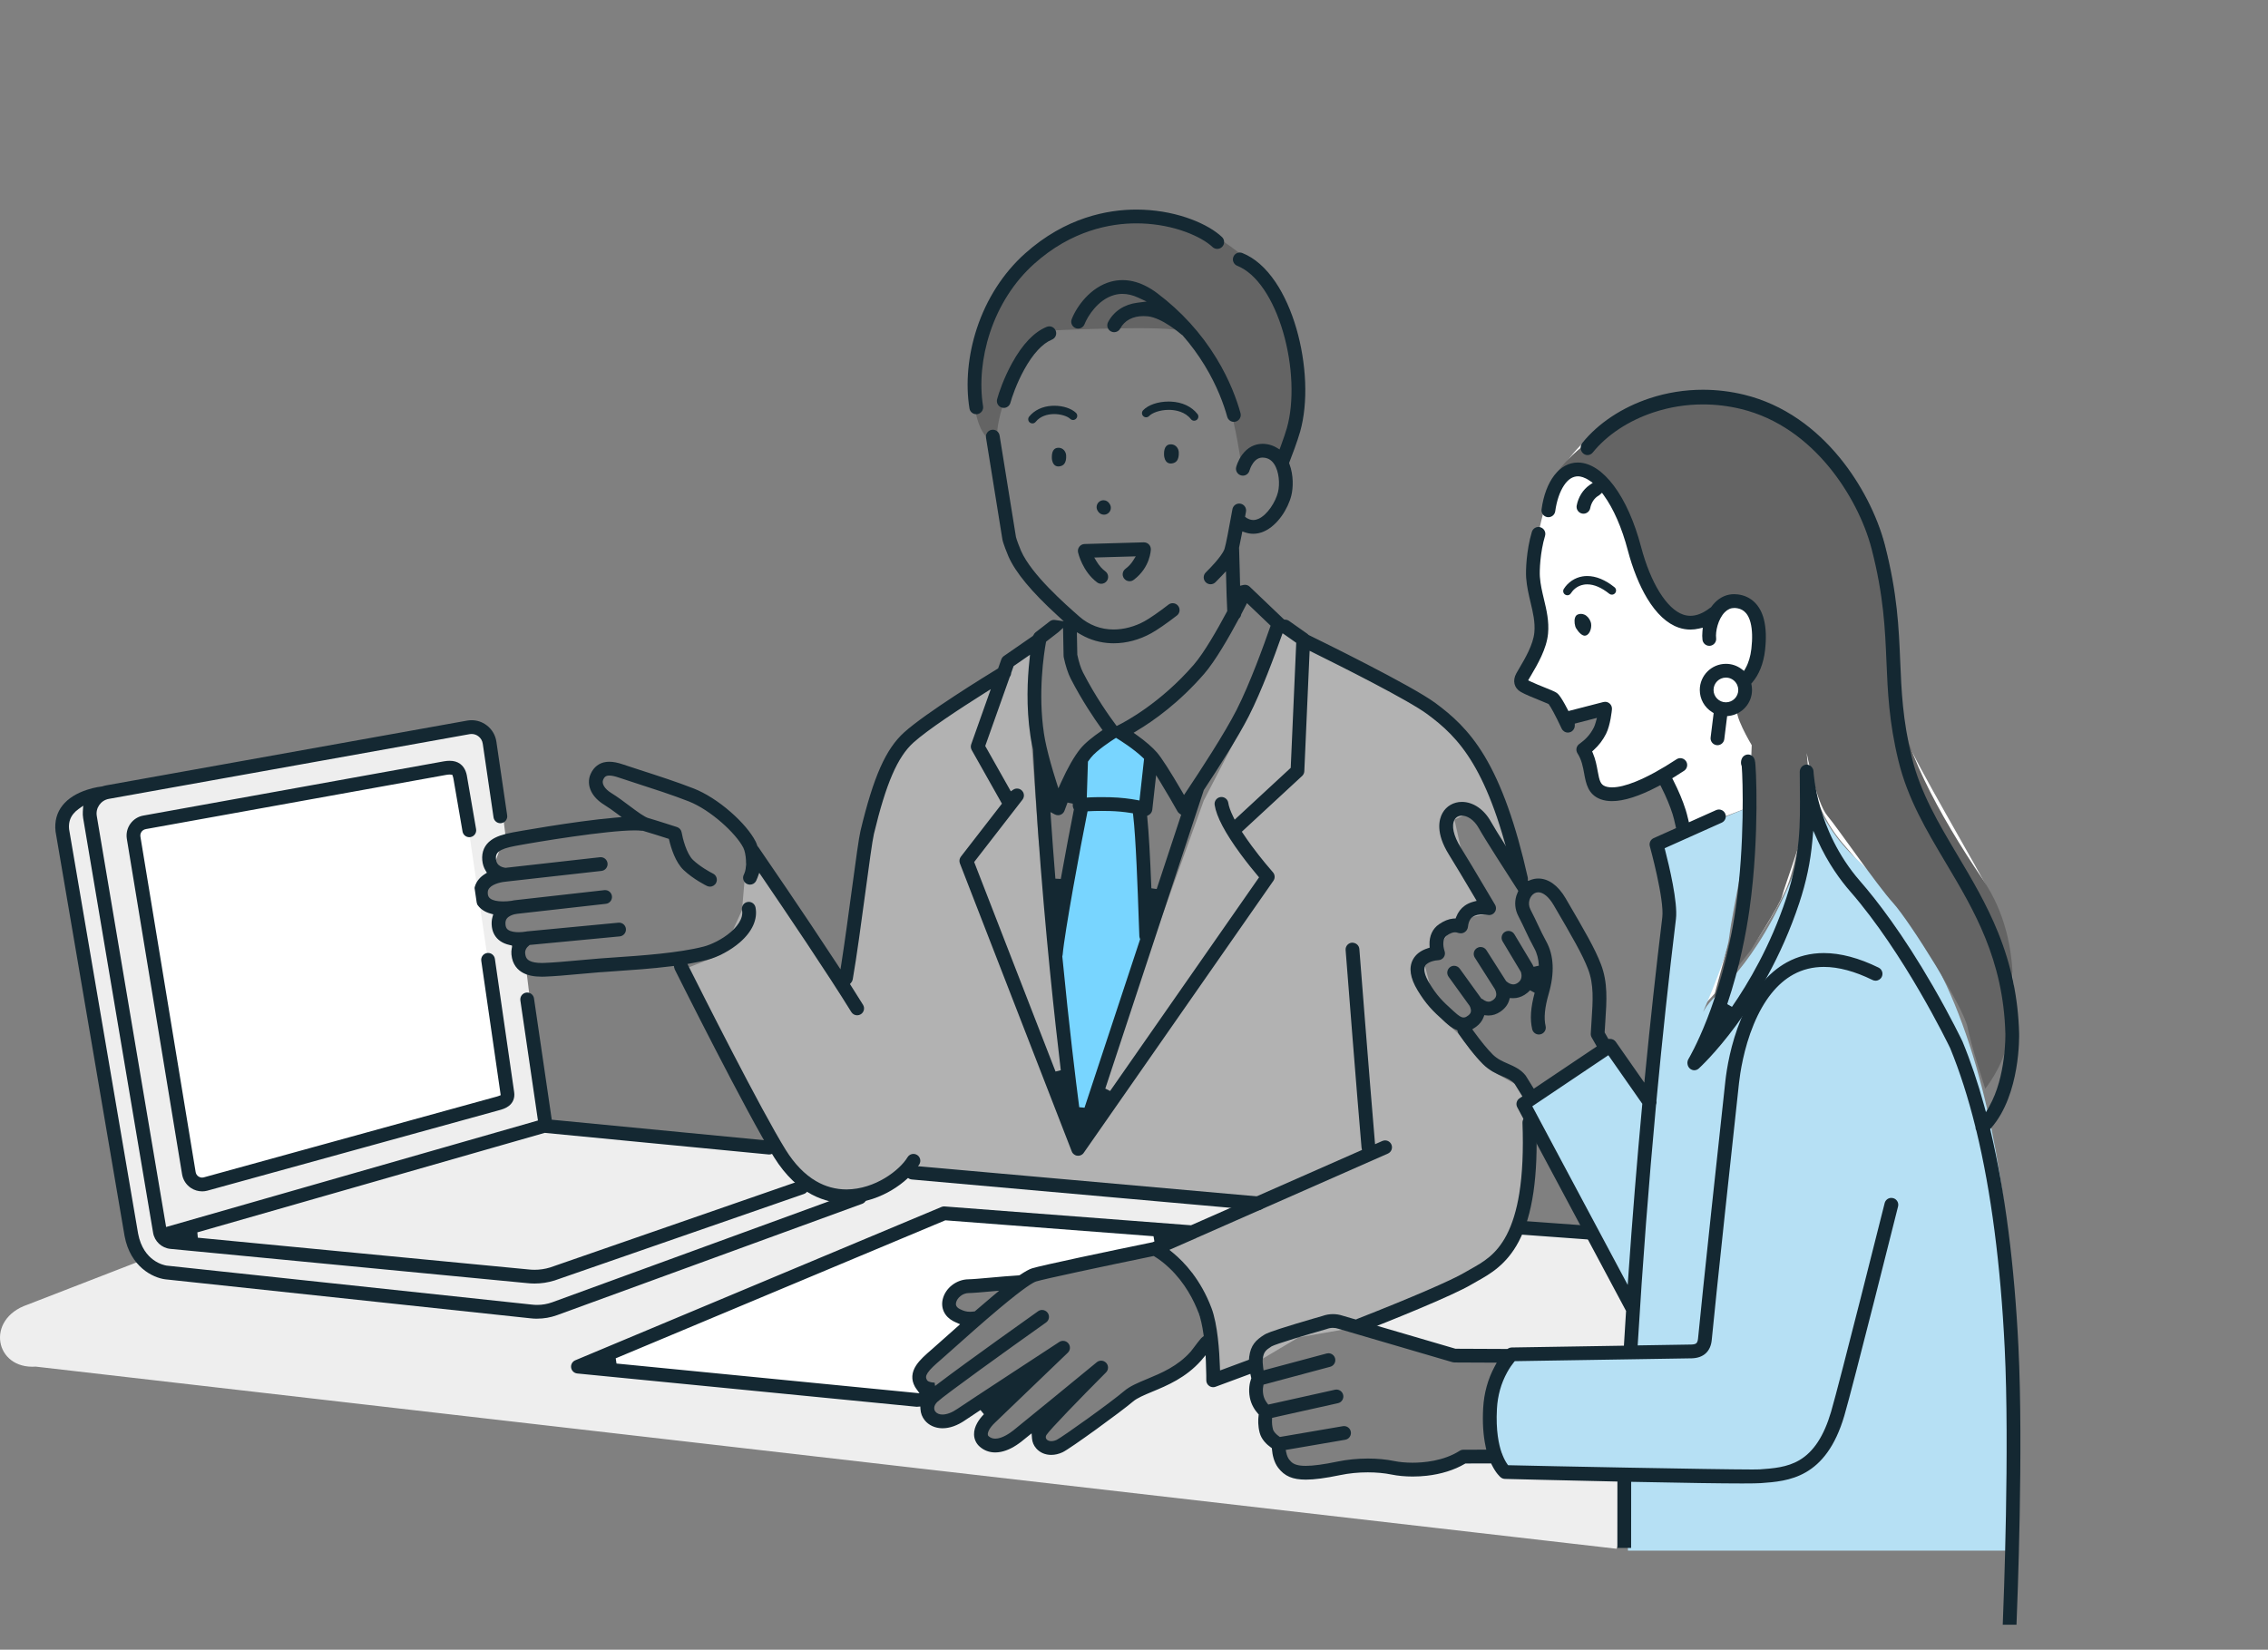 <?xml version="1.0" encoding="UTF-8"?>
<svg id="_レイヤー_1" data-name="レイヤー 1" xmlns="http://www.w3.org/2000/svg" viewBox="0 0 167.708 122">
  <rect x="0" y="0" width="167.708" height="122" fill="#808080" stroke="none"/>
  <defs>
    <style>
      .cls-1 {
        fill: #78d5ff;
      }

      .cls-1, .cls-2, .cls-3, .cls-4, .cls-5, .cls-6, .cls-7 {
        stroke-width: 0px;
      }

      .cls-2 {
        fill: #646464;
      }

      .cls-3 {
        fill: #142832;
      }

      .cls-4 {
        fill: #b2b2b2;
      }

      .cls-5 {
        fill: #b6e0f4;
      }

      .cls-6 {
        fill: #fff;
      }

      .cls-7 {
        fill: #eee;
      }
    </style>
  </defs>
  <path class="cls-7" d="m111.292,108.862l8.643.204-.046,3.926c-.106,1.03-.354,1.545-.354,1.545L2.643,101.067c-3.026.212-3.743-3.511-.619-4.578l8.095-3.138s.622.452,1.614.679c3.161.723,28.596,2.84,28.596,2.84l27.239-10.181,24.77,2.309-5.25,2.443-16.998-1.767-26.638,11.467,24.852,2.243s-.453,1.162.68,1.701c1.333.633,6.15-2.636,6.15-2.636l-2.693,3.656s.003.974.973.983c1.362.012,3.109-1.663,3.109-1.663,0,0-.368,2.494,2.823.874,2.157-1.095,4.589-3.358,6.179-4.062,1.59-.703,3.993-3.474,3.993-3.474l.191,3.319,3.027-.937.453,2.551.425,1.672s-.292.816.482,1.219c.454.237.814.986,1.034,1.565.161.423.589.682,1.038.624,1.512-.193,4.752-.561,5.947-.334,2.921.554,4.874-.145,4.874-.145l1.623-.614,1.994.033.684,1.147Zm9.266-8.843l-.081-3.868-2.793-4.979-5.108-.629s-1.049,1.956-2.415,3.03c-1.211.952-9.079,4.552-9.079,4.552l7.199,2.129,12.276-.236Z"/>
  <path class="cls-4" d="m111.992,80.146l-1.67-.934-1.336-1.256-1.123-1.493-.994-.869-2.04-2.354.869-.527-.322-1.268,1.61-2.254,1.916-1.384,1.622-.338-1.654-2.467-.865-2.346-.451-2.032,1.316-.656,1.123,1.57,1.952,2.294.27,1.968.531-.358c-.141-.531-.439-1.401-1.018-2.33-.439-2.479-1.195-4.342-1.618-5.465-1.485-3.956-6.54-6.991-9.631-8.254-.704-.29-1.397-.62-2.065-.97h-.004l-3.57-1.594-3.711,8.282-2.113,4.089-9.043,25.052-3.167-22.074-.773-10.48.137-3.276-.217-.306c-1.433,1.324-3.043,2.704-3.892,3.063-1.964.825-5.228,3.735-6.604,5.908-1.372,2.173-2.801,16.231-2.801,16.231,0,0-2.99-5.55-6.443-9.82l-1.046.334-.298,3.477-1.485,3.26-2.431.966-1.131-.097.004.06c2.366,4.141,5.175,9.115,7.051,12.576.37.684,0,.797,0,.797l-6.033-.62,5.043,7.023,11.582-4.552,26.159,2.258-6.87,2.451-3.554-.358,1.392.922,3.582,2.173.451,2.926,1.586,4.258.149.475c.584-.233,1.521-.604,2.684-1.066l-.056.382.39-.672,2.656-1.574,4.049-.7.423-.036-.588-.161c4.471-1.819,8.991-3.711,10.238-4.423,2.68-1.533,3.151-12.206,3.151-12.581l-1.32-.849Z"/>
  <path class="cls-6" d="m147.213,66.175c-.8-1.723-5.784-10.042-6.338-11.729s-1.549-12.928-1.777-13.917-3.287-10.939-12.419-11.055c-9.132-.117-11.475,5.696-11.954,6.595-.479.9-1.128,4.043-1.295,5.046-.167,1.003.475,3.994.5,5.944.014,1.154-1.584,3.505-1.584,3.505l2.575,1.205s.317.592.697,1.3c.251.469,3.047-.21,3.047-.21,0,0-1.776,2.567-1.765,2.576,0,0,.765,1.785.896,2.371.24,1.079.903,1.293,2.241.933,1.338-.361,2.842-1.317,2.842-1.317l1.609,4.13,4.878-1.868s.094,3.808-.874,8.1c-.59,2.615-2.589,6.639-2.589,6.639,0,0,3.885-3.832,6.083-8.482,1.274-2.697,1.781-9.597,1.781-9.597,0,0-.03,3.2,2.697,6.255,1.588,1.779,4.919,6.305,6.589,8.36,1.67,2.055,4.318,8.47,4.318,8.47,0,0,1.13-2.612,1.428-4.563.452-2.959-.784-6.968-1.584-8.69Z"/>
  <polygon class="cls-1" points="85.004 55.902 82.302 54.114 79.766 55.735 79.849 59.31 78.02 68.622 79.974 84.252 84.921 68.747 84.214 60.142 84.63 59.601 85.004 55.902"/>
  <path class="cls-2" d="m89.244,17.117c-5.061-2.863-10.644-.596-13.593,2.453-2.687,2.777-3.66,7.813-3.658,9.145.003,2.786.938,3.577.938,3.577h.794s-.113-2.335,2.259-6.113c.761-1.212,1.912-1.746,1.912-1.746,0,0,8.854-.416,9.561.083.707.499,2.827,3.658,3.367,5.238.54,1.58.998,4.781.998,4.781,0,0,.927-1.429,1.829-1.33.74.081,1.437,1.116,1.437,1.116,0,0,.717-1.928.85-3.111.321-2.869-.195-5.253-.499-6.526-.34-1.424-.885-4.562-6.194-7.566Z"/>
  <path class="cls-5" d="m143.923,72.856c-2.09-4.522-5.243-8.058-6.6-9.294-3.132-2.851-3.542-6.14-3.542-6.14,0,0-.452,5.468-1.102,7.085-2.889,7.18-5.992,8.952-6.622,10.133-.63,1.181,1.584-3.363,1.82-5.409s1.517-7.206,1.35-9.489l-6.702,2.719s1.181,3.621,1.023,5.038c-.157,1.417-1.732,13.303-1.732,13.303l-2.598-3.149-6.219,4.093,7.478,14.405-.157,3.464-8.423.551s-1.461,1.864-1.551,3.444c-.196,3.457.836,5.627.836,5.627l8.981-.018.218,5.456h28.123c.571-3.044,2.21-27.127-4.581-41.818Z"/>
  <path class="cls-6" d="m68.411,103.589l-25.25-2.651,26.929-11.265,18.089,1.46s-11.196,3.377-12.857,3.696c-1.661.319-3.415-.345-4.585.595-1.812,1.456,1.539,2.047,1.539,2.047,0,0-3.2,2.326-3.865,3.782-.665,1.457,0,2.335,0,2.335Z"/>
  <path class="cls-7" d="m9.859,92.038s-.074,1.376,1.653,1.933c.237.076,26.352,3.231,28.816,2.899,2.464-.332,21.161-7.811,21.161-7.811l-4.237-3.946-16.924-1.877-1.383-11.292-3.199-5.829,1.623-4.413-.89-6.944s-.176-1.401-2.912-.99c-2.339.351-24.842,4.263-26.937,5.112s-1.792,2.202-1.792,2.202l5.02,30.955Z"/>
  <path class="cls-6" d="m14.043,86.61l-3.953-24.399c-.098-.603.303-1.174.903-1.287l21.54-4.057c.779-.147,1.523.384,1.638,1.168l3.189,21.7c.325,1.546-.423,1.752-1.296,1.996l-20.619,5.775c-.641.179-1.295-.239-1.402-.895Z"/>
  <path class="cls-3" d="m86.575,34.278c-.118,0-.217-.036-.296-.107-.092-.083-.202-.253-.205-.595-.002-.281.059-.483.181-.599.084-.08.188-.117.328-.117l.047.002c.29.018.52.27.535.586.013.271-.032.48-.134.62-.087.12-.223.19-.402.207-.016.002-.036.003-.055.003Z"/>
  <path class="cls-3" d="m83.222,42.067c-.225.167-.272.487-.105.712.097.13.246.206.409.206.11,0,.215-.035.303-.101,1.234-.917,1.269-2.206,1.27-2.26.002-.138-.053-.273-.152-.37-.094-.093-.224-.146-.371-.146,0,0-4.375.124-4.375.124-.152.004-.294.076-.388.197-.094.12-.128.275-.095.424.013.057.329,1.413,1.411,2.219.088.066.193.101.303.101.163,0,.312-.075.409-.205.168-.225.121-.545-.104-.712-.244-.182-.461-.427-.643-.728l-.179-.296,3.069-.087-.2.319c-.144.23-.334.434-.564.604Z"/>
  <path class="cls-3" d="m76.339,31.313c-.071,0-.138-.024-.193-.068-.132-.107-.152-.301-.046-.433.382-.473.975-.757,1.668-.8.064-.004.128-.006.192-.006.651,0,1.264.201,1.601.524.059.057.093.133.095.216.002.082-.029.16-.086.219-.059.061-.138.095-.222.095-.08,0-.155-.03-.213-.086-.213-.204-.708-.352-1.178-.352-.049,0-.099.002-.149.005-.367.023-.879.141-1.228.573-.059.073-.146.114-.24.114Z"/>
  <path class="cls-3" d="m76.339,31.112c-.026,0-.047-.007-.067-.024-.046-.037-.053-.105-.016-.15.346-.428.888-.686,1.524-.726.06-.004.119-.006.179-.006.592,0,1.165.184,1.462.468.021.02.032.045.033.075s-.009.055-.029.076c-.021.022-.047.033-.077.033-.028,0-.053-.01-.074-.03-.25-.24-.792-.408-1.317-.408-.053,0-.107.002-.162.005-.408.026-.976.159-1.372.647-.021.026-.05.04-.083.04Z"/>
  <path class="cls-3" d="m78.263,34.495c-.114,0-.21-.035-.286-.104-.09-.081-.197-.246-.199-.579-.002-.275.057-.471.175-.583.081-.077.182-.113.319-.113h.045c.282.019.505.264.52.571.013.264-.031.468-.13.604-.085.116-.216.184-.391.201-.018.002-.035.003-.053.003Z"/>
  <path class="cls-3" d="m88.306,31.115c-.096,0-.184-.043-.243-.118-.433-.553-1.127-.665-1.503-.683-.047-.002-.094-.003-.139-.003-.668,0-1.233.227-1.446.452-.059.062-.138.097-.224.097-.079,0-.154-.03-.211-.084-.06-.056-.094-.133-.096-.215-.002-.082.028-.16.084-.22.376-.398,1.101-.645,1.892-.645.056,0,.112.001.168.004.83.039,1.525.365,1.959.918.051.065.073.145.063.227-.01.082-.051.155-.116.205-.055.043-.12.065-.189.065Z"/>
  <path class="cls-3" d="m88.306,30.914c-.034,0-.063-.014-.084-.041-.482-.616-1.242-.74-1.652-.76-.051-.002-.1-.003-.148-.003-.65,0-1.305.212-1.592.515-.022.023-.047.034-.078.034-.028,0-.053-.01-.073-.029-.022-.02-.033-.045-.034-.075,0-.029.009-.055.029-.076.334-.353,1.019-.581,1.746-.581.053,0,.106.001.159.004.771.036,1.413.334,1.81.841.022.028.024.059.022.079-.002.02-.011.049-.04.071-.019.015-.041.023-.065.023Z"/>
  <path class="cls-3" d="m72.189,30.634c.027,0,.054-.002.082-.007.134-.022.252-.094.332-.205.08-.11.111-.245.09-.379-.272-1.679-.092-3.606.505-5.425.664-2.019,1.799-3.788,3.283-5.116,2.758-2.467,5.627-2.984,7.549-2.984.151,0,.298.003.439.009,1.119.045,2.235.263,3.228.631.827.306,1.543.711,1.962,1.109.095.09.219.14.35.14.141,0,.272-.056.369-.158.193-.204.185-.526-.018-.72-.975-.927-3.163-1.912-5.851-2.02-.156-.006-.317-.01-.482-.01-2.098,0-5.228.563-8.225,3.243-1.617,1.446-2.852,3.368-3.572,5.557-.648,1.971-.84,4.068-.543,5.905.04.248.251.428.501.428Z"/>
  <path class="cls-3" d="m44.447,71.898c.298-.024.658-.048,1.075-.077,1.127-.076,2.669-.181,4.124-.362l.175-.022.044.171c.009.035.022.069.038.101.216.433,5.313,10.631,7.333,13.87,1.754,2.813,3.883,3.404,5.361,3.404h.047c1.391-.012,2.549-.526,3.275-.955.895-.528,1.646-1.229,2.062-1.922.144-.241.066-.554-.174-.698-.079-.048-.17-.073-.261-.073-.181,0-.344.092-.437.247-.571.95-2.387,2.365-4.506,2.382-.804,0-1.567-.208-2.267-.618-.833-.488-1.585-1.264-2.235-2.306-1.804-2.893-6.27-11.761-7.147-13.51l-.121-.241.266-.047c.443-.079.845-.164,1.194-.255.813-.211,1.739-.707,2.418-1.296.917-.795,1.328-1.712,1.157-2.583-.047-.238-.256-.411-.499-.411-.033,0-.066.003-.099.01-.133.026-.249.103-.324.216-.076.113-.103.248-.077.382.132.671-.46,1.301-.825,1.618-.636.551-1.466.939-2.007,1.079-1.852.481-4.697.674-6.583.802l-.064.004c-.393.027-.734.05-1.024.073-.601.048-1.141.097-1.664.145-.927.084-1.727.157-2.457.185-.063.002-.123.004-.18.004-.403,0-.71-.055-.91-.164-.142-.077-.29-.202-.321-.552-.018-.213.085-.419.29-.58l.047-.037,6.654-.632c.279-.027.485-.276.459-.555-.025-.263-.243-.461-.506-.461-.016,0-.032,0-.049.002l-6.781.645-.019.003-.016.008h-.028c-.157.03-.348.048-.53.048-.243,0-.576-.031-.781-.176-.075-.053-.164-.14-.191-.341-.038-.282.04-.42.103-.501.138-.176.389-.264.547-.305.083-.013.148-.026.207-.037l6.562-.739c.279-.031.48-.284.449-.563-.029-.258-.246-.452-.505-.452-.019,0-.038,0-.058.003l-6.592.742c-.038.004-.135.015-.282.049-.197.028-.415.043-.612.043-.433,0-.749-.069-.939-.205-.117-.084-.174-.187-.192-.344-.026-.233.049-.356.117-.438.288-.344.989-.461,1.239-.478.021,0,.043-.004.076-.009l6.974-.782c.279-.031.48-.284.449-.563-.029-.258-.246-.452-.505-.452-.019,0-.038.001-.058.003l-6.985.783-.026-.004c-.072-.01-.212-.039-.344-.11-.204-.111-.31-.281-.333-.535-.041-.447.174-.735,1.423-.969,1.634-.307,6.762-1.149,8.83-1.149.206,0,.38.009.516.026.02.003.041.004.067.004,0,0,.037,0,.037,0l.034.012c.038.014.076.026.115.036.28.076,1.251.386,1.656.516l.108.035.027.11c.137.571.457,1.616,1.06,2.188.722.686,1.686,1.161,1.727,1.18.07.034.145.052.223.052.196,0,.372-.109.458-.286.06-.122.068-.26.024-.389-.044-.129-.136-.232-.258-.292-.239-.117-.968-.524-1.473-1.004-.488-.463-.775-1.627-.844-2.036-.031-.188-.164-.342-.345-.4-.017-.005-1.679-.543-2.096-.656-.291-.079-.8-.449-1.434-.925-.433-.325-.88-.66-1.339-.943-.481-.297-.717-.691-.588-.982.076-.17.161-.252.292-.285.047-.012.102-.017.163-.017.176,0,.405.048.682.143.327.112.77.255,1.283.421,1.206.389,2.706.873,3.909,1.346,1.61.633,3.49,2.362,4.033,3.426.208.408.309,1.462.039,1.99-.128.25-.028.557.222.685.073.037.15.056.231.056.193,0,.367-.107.454-.278.038-.074.07-.151.098-.228l.134-.369.221.324c1.711,2.509,4.842,7.14,6.587,9.971.094.152.256.242.434.242.094,0,.186-.026.266-.076.239-.147.314-.462.166-.701-.266-.432-.565-.906-.886-1.408l-.08-.125.095-.113c.058-.069.096-.151.111-.24.287-1.638.631-4.188.934-6.438.266-1.971.517-3.832.629-4.302.898-3.742,1.746-5.702,2.925-6.766,1.047-.945,3.421-2.502,5.228-3.641l.491-.31-1.448,4.079c-.049.139-.036.292.036.42l2.237,3.969-3.037,3.921c-.109.141-.136.331-.072.496l8.28,21.322.018.038.023.037.026.035.044.048.011.007.024.024.035.025c.018.012.037.023.06.034l.032.017.083.026.12.009s.059-.007.073-.008l.045-.01.043-.014.036-.015.038-.019.036-.022.037-.027.023-.022.011-.009.041-.045,14.044-20.146c.135-.194.12-.453-.041-.634-.134-.152-.838-.958-1.574-1.958-.228-.31-.439-.611-.625-.893l-.094-.142,4.456-4.122c.099-.092.157-.216.163-.351l.392-8.906.277.137c2.068,1.022,7.028,3.512,8.427,4.55,2.318,1.718,4.554,3.951,6.432,12.292.052.23.26.397.496.397.038,0,.076-.004.113-.013.274-.062.446-.334.385-.608-.885-3.931-1.932-6.867-3.2-8.977-1.168-1.944-2.43-3.028-3.619-3.909-1.754-1.3-8.581-4.647-9.354-5.024l-.033-.016-.025-.027c-.024-.025-.05-.048-.077-.067l-1.342-.945c-.083-.059-.181-.091-.282-.093l-.091-.016-2.537-2.422c-.095-.091-.22-.141-.351-.141-.03,0-.06.003-.118.014l-.241.056-.029-1.169c-.017-.682-.031-1.272-.047-1.622v-.027s.005-.026.005-.026c.056-.249.12-.565.192-.945l.043-.227.219.074c.194.066.392.099.59.099.263,0,.529-.058.79-.173,1.009-.443,1.783-1.677,2.027-2.667.133-.542.176-1.474-.143-2.319l-.027-.073.028-.072c.167-.426.578-1.499.79-2.246.298-1.05.426-2.322.37-3.679-.054-1.311-.277-2.674-.644-3.94-.383-1.321-.918-2.511-1.548-3.443-.718-1.063-1.542-1.786-2.451-2.15-.061-.024-.124-.037-.189-.037-.209,0-.395.126-.473.32-.051.126-.049.264.005.389.054.125.152.221.279.272.716.287,1.384.884,1.986,1.775.571.845,1.06,1.937,1.414,3.157.71,2.445.814,5.149.273,7.058-.097.341-.251.8-.459,1.363l-.085.23-.209-.127c-.219-.134-.463-.222-.723-.264-.108-.017-.217-.026-.321-.026-.601,0-1.124.279-1.512.807-.317.431-.436.893-.441.912-.034.132-.014.269.056.386.07.117.18.199.312.233.041.01.084.016.126.016.233,0,.435-.158.494-.391.015-.05.096-.312.273-.553.194-.264.42-.392.691-.392.056,0,.111.006.163.014.288.046.514.197.691.464.377.568.429,1.492.286,2.074-.178.724-.782,1.686-1.447,1.978-.131.058-.255.086-.379.086-.146,0-.289-.039-.435-.119l-.038-.018-.138-.101.069-.376c.025-.134-.004-.269-.081-.381s-.193-.187-.327-.212c-.031-.006-.063-.009-.094-.009-.245,0-.455.175-.5.416l-.105.57c-.164.896-.368,2.011-.478,2.359-.051.164-.29.663-1.391,1.752-.199.197-.201.52-.004.72.096.097.225.151.362.151.135,0,.262-.052.358-.147.164-.162.311-.313.444-.455l.336-.358.012.491c.022.882.047,1.782.081,2.393l.003.056-.027.05c-.695,1.302-1.685,3.04-2.455,3.927-2.452,2.826-5.049,4.202-5.545,4.449l-.15.075-.101-.135c-.408-.545-1.457-2.01-2.398-3.842-.149-.29-.298-.748-.413-1.294l-.032-1.662.309.178c.679.391,1.426.605,2.221.635.065.002.13.004.195.004.942,0,1.903-.258,2.781-.746.448-.249,1.12-.713,1.89-1.306.108-.083.177-.203.194-.338.017-.135-.018-.268-.101-.376-.097-.126-.244-.199-.404-.199-.113,0-.22.037-.31.106-.721.555-1.364,1.001-1.764,1.223-.715.397-1.53.616-2.295.616-.943,0-1.817-.329-2.527-.952-1.058-.929-3.537-3.104-4.314-4.856-.094-.212-.338-.848-.379-1.033l-1.21-7.505c-.04-.248-.251-.428-.501-.428-.027,0-.054.002-.082.007-.277.045-.466.306-.422.583l1.21,7.509c.046.292.37,1.086.453,1.28.527,1.187,1.705,2.608,3.602,4.342l.484.443-.649-.095c-.025-.004-.05-.005-.075-.005-.114,0-.221.037-.31.106l-1.048.811c-.068.053-.122.123-.156.203l-.055.074-2.133,1.477c-.088.061-.154.147-.19.248l-.237.668-.061.037c-.871.531-5.294,3.255-6.884,4.69-1.363,1.23-2.269,3.272-3.232,7.284-.118.492-.324,1.994-.652,4.431-.238,1.76-.507,3.756-.747,5.296l-.081.517-.287-.438c-2.453-3.751-5.437-8.091-5.772-8.579-.016-.023-.033-.044-.051-.063l-.031-.033-.014-.043c-.038-.115-.08-.217-.124-.304-.331-.65-1.004-1.444-1.845-2.178-.891-.777-1.857-1.393-2.722-1.733-1.232-.484-2.749-.974-3.968-1.367-.509-.164-.948-.306-1.265-.415-.387-.133-.72-.198-1.017-.198-.141,0-.276.015-.399.045-.306.074-.724.284-.981.859-.183.409-.166.87.048,1.298.184.368.508.702.935.966.315.195.638.428.883.609l.429.316-.531.046c-3.022.262-7.484,1.077-7.527,1.086-.744.14-1.233.314-1.586.565-.491.35-.72.867-.663,1.496.026.281.106.535.24.755l.102.168-.166.106c-.168.107-.311.23-.426.366-.282.334-.404.752-.353,1.209.049.442.26.808.61,1.059.169.121.374.216.609.281l.195.054-.056.195c-.065.228-.08.477-.045.741.059.437.271.796.614,1.038.193.136.429.235.703.295l.194.042-.04.195c-.03.148-.039.303-.025.459.067.779.499,1.169.85,1.359.356.193.813.287,1.397.287.07,0,.142-.001.216-.004.753-.028,1.563-.102,2.512-.188.52-.047,1.058-.096,1.653-.144Zm34.933-12.102l.031.062-.014.068c-.199.986-.584,2.994-.957,5.074l-.399-.019c-.124-1.527-.238-3.062-.34-4.562l-.024-.362.32.171c.074.039.157.061.244.061.215-.002.407-.139.478-.346.01-.03.09-.254.221-.59l.389.08-.004.107c-.003.091.016.18.055.257Zm.424,22.085c-.252-1.944-.75-5.973-1.248-11.119l-.004-.038.01-.036c.009-.031.015-.064.018-.097.133-1.586,1.337-8.111,1.81-10.44l.031-.152.155-.008c.219-.012.505-.021.869-.021.185,0,.39.002.617.008.518.013,1.044.061,1.564.145l.149.024.018.15c.198,1.626.338,5.611.413,7.761.018.518.032.927.043,1.167.003.055.014.109.034.161l.026.067-4.114,12.467-.391-.037Zm15.035-35.054l1.011.712-.407,9.246-4.145,3.834-.119-.243c-.195-.4-.314-.737-.354-1.002-.037-.247-.253-.433-.503-.433-.025,0-.051.002-.077.006-.134.02-.253.092-.333.201-.081.109-.114.244-.094.378.129.857.772,2.077,1.912,3.626.491.667.963,1.245,1.273,1.613l.099.118-11.014,15.801-.356-.178,7.285-22.08.015-.022c1.072-1.621,2.516-3.881,3.312-5.442.948-1.862,1.914-4.484,2.406-5.882l.088-.251Zm-10.017,13.513l.118-.064c.014-.007.028-.015.042-.025.126-.084.207-.218.224-.368l.283-2.556.307.502c.474.774.982,1.654,1.272,2.172.037.066.09.124.152.168l.123.086-1.812,5.492-.392-.055c-.098-2.474-.197-4.181-.302-5.218l-.014-.134Zm-.737-6.308c1.244-.743,3.114-2.075,4.956-4.197.824-.949,1.845-2.732,2.556-4.06l.015-.027.022-.021c.075-.074.124-.167.143-.269l.006-.03.014-.027c.106-.201.412-.796.412-.796l1.746,1.667-.042.122c-.409,1.179-1.469,4.133-2.473,6.105-.897,1.762-2.709,4.531-3.708,6.025l-.179.267-.162-.278c-.843-1.447-1.494-2.462-1.833-2.856-.329-.382-.842-.827-1.484-1.287l-.25-.179.264-.158Zm-1.564.534l.107.065c.12.073,1.195.736,1.9,1.419l.071.069-.341,3.08-.212-.039c-.442-.081-1.14-.181-1.959-.201-.239-.006-.456-.008-.653-.008-.342,0-.623.008-.853.019l-.218.011.085-2.654.035-.049c.061-.086.122-.169.184-.247.437-.552,1.535-1.26,1.75-1.397l.106-.067Zm-5.18-7.037l.014-.076.897-.695.028-.024.328-.298.039,2.074c0,.032.004.064.011.095.13.62.317,1.195.513,1.577.844,1.644,1.765,2.99,2.238,3.646l.12.166-.169.117c-.48.333-1.129.826-1.494,1.287-.447.564-.914,1.379-1.387,2.424l-.217.477-.159-.5c-.309-.974-.55-1.834-.724-2.595-.079-.348-.14-.664-.182-.94-.455-3.02-.006-5.919.141-6.735Zm-2.677,2.542l.016-.023c.054-.077.086-.167.093-.262l.002-.028.176-.497,1.218-.843-.048.438c-.147,1.345-.253,3.401.072,5.558.043.287.106.616.192,1.01.41,8.041,1.141,15.572,1.682,20.475.132,1.201.258,2.289.373,3.249l-.388.097-6.017-15.495,3.573-4.613c.172-.222.131-.542-.091-.714-.09-.07-.197-.107-.311-.107-.101,0-.198.029-.282.085l-.18.12-1.891-3.353,1.81-5.096Z"/>
  <path class="cls-3" d="m92.566,100.513c-.06,0-.12.011-.177.032l-2.175.807-.009-.28c-.035-1.097-.161-3.119-.622-4.338-.789-2.09-1.991-3.38-2.861-4.093l-.253-.208,1.837-.806c.053-.014.104-.036.179-.082l14.142-6.232c.124-.055.22-.155.269-.282.049-.127.046-.265-.009-.389-.081-.185-.264-.304-.466-.304-.071,0-.14.015-.205.043l-.537.236-.024-.28c-.382-4.44-1.131-14.065-1.138-14.155-.02-.262-.241-.468-.544-.468h-.003c-.28.022-.49.267-.468.547l.004.051c.136,1.74.829,10.617,1.17,14.526.002.017.004.033.007.05l.029.156-12.642,5.57-18.254-1.395c-.068,0-.134.013-.196.039l-27.081,11.341c-.215.09-.342.315-.307.545.035.231.221.408.454.431l25.069,2.46c.017.002.034.002.05.002l.248-.019.012.206c.017.296.125.576.314.811.292.365.757.58,1.276.591h.044c.527,0,1.101-.203,1.66-.589.143-.098.565-.378,1.142-.759l.255.309c-.341.349-.744.893-.73,1.5.008.354.161.677.428.907.323.279.706.42,1.138.42.134,0,.273-.014.413-.041.496-.097,1.02-.363,1.559-.791.099-.079.718-.579.718-.579l.03.382c.021.266.128.518.309.727.271.312.666.484,1.11.484.28,0,.565-.066.846-.197.54-.25,4.332-3.005,5.21-3.754.304-.26.824-.475,1.426-.726,1.101-.457,2.472-1.027,3.604-2.301l.332-.395.022.516c.034.774.028,1.33.028,1.335-.002.168.079.326.216.422.086.061.188.093.294.093.06,0,.12-.011.177-.032l2.856-1.059c.263-.098.398-.391.3-.654-.074-.199-.266-.332-.478-.332Zm-24.813.45c-.354.536-.387,1.072-.097,1.591.024.043.05.084.077.122l.26.361-22.405-2.198-.058-.386,24.372-10.206,15.395,1.178.066.385-.127.056-.021.004c-3.196.655-8.206,1.71-8.908,1.932-.204.065-.501.228-.881.485l-.077.032-.055.003c-.604.035-1.358.102-2.023.162-.704.063-1.37.122-1.655.125-.888.01-1.707.643-1.905,1.472-.16.669.141,1.292.787,1.628.071.037.141.07.208.099l.289.126s-.895.794-1.242,1.104c-.374.334-.669.598-.826.733-.505.434-.912.798-1.172,1.191Zm6.134-5.512l-.494.412c-.391.326-.813.687-1.266,1.079l-.047.04-.062.007c-.108.013-.206.022-.304.022-.248,0-.472-.061-.748-.205-.306-.159-.298-.355-.266-.488.079-.33.47-.686.926-.691.32-.003.981-.062,1.621-.119l.64-.057Zm15.026,3.432c-.035.025-.067.054-.096.087-.2.234-.374.467-.515.657-.101.136-.197.264-.257.332-.965,1.085-2.163,1.583-3.224,2.023-.68.283-1.267.527-1.693.89-1.013.864-4.543,3.383-4.981,3.607-.144.066-.281.1-.408.1-.15,0-.274-.047-.348-.134-.047-.054-.11-.17-.002-.337.246-.379,2.449-2.659,4.396-4.612.192-.192.199-.501.016-.702-.096-.106-.234-.167-.377-.167-.117,0-.232.041-.323.116l-.056.046c-1.225,1.006-5.287,4.34-6.114,4.996-.231.183-.822.609-1.329.609-.19,0-.353-.057-.48-.167l-.021-.018-.044-.056-.009-.049c-.029-.154.091-.481.526-.893.633-.6,5.341-5.13,5.387-5.174.19-.183.21-.477.045-.684-.097-.122-.242-.192-.399-.192-.099,0-.195.028-.278.083-.068.045-6.858,4.48-7.549,4.957-.383.264-.769.409-1.088.409-.226,0-.41-.075-.519-.21-.126-.157-.161-.445.155-.739.55-.51,5.1-3.784,8.025-5.86.111-.079.185-.196.207-.33s-.008-.269-.087-.38c-.095-.134-.251-.215-.416-.215-.106,0-.207.033-.294.094-.215.152-5.277,3.746-7.341,5.316l-.278.211-.031-.245c-.133-.005-.432-.03-.547-.162l-.014-.016-.01-.018c-.085-.153-.103-.289.058-.533.188-.284.558-.612.986-.98.161-.139.446-.393.807-.716l.034-.03c.886-.792,2.226-1.989,3.47-3.032,1.897-1.589,2.515-1.932,2.714-1.995.551-.174,4.816-1.087,8.621-1.868l.078-.016.068.041c.25.152.642.422,1.086.843,1.17,1.107,1.823,2.417,2.165,3.322.15.397.273.933.366,1.596l.017.123-.102.071Z"/>
  <path class="cls-3" d="m113.597,82.996c-.01-.275-.233-.49-.527-.49h0c-.28.011-.5.247-.49.528.076,2.033-.003,3.794-.236,5.233-.198,1.225-.514,2.257-.939,3.069-.764,1.458-1.726,1.997-2.656,2.518-.154.086-.299.168-.443.253-.96.572-3.926,1.853-7.932,3.426-.127.05-.226.146-.28.27-.054.125-.057.263-.007.39.077.196.263.323.474.323.064,0,.126-.012.186-.035,1.947-.764,6.631-2.635,8.081-3.499.123-.073.254-.147.42-.24.91-.51,2.156-1.209,3.06-2.934,1.018-1.941,1.44-4.824,1.291-8.812Z"/>
  <path class="cls-3" d="m77.783,25.117c.126-.051.225-.148.278-.273.053-.125.054-.264.003-.39-.078-.193-.263-.319-.472-.319-.065,0-.129.013-.19.037-.928.375-1.79,1.275-2.562,2.676-.609,1.104-.983,2.203-1.109,2.678-.072.271.091.551.363.622.042.011.086.017.13.017.231,0,.433-.156.492-.379.106-.4.454-1.427,1.016-2.447.647-1.174,1.356-1.942,2.052-2.223Z"/>
  <path class="cls-3" d="m81.633,38.063c.102,0,.201-.031.287-.089.112-.077.188-.192.213-.326s-.003-.269-.08-.381l-.034-.05c-.095-.139-.252-.222-.421-.222-.102,0-.202.031-.287.089-.112.077-.188.192-.213.326-.025.134.003.269.08.381l.034.05c.095.139.252.222.421.222Z"/>
  <path class="cls-3" d="m90.749,30.825c.061.22.262.374.49.374.046,0,.092-.006.136-.018.271-.075.43-.356.355-.626-.262-.949-.783-2.423-1.776-4.053-1.132-1.859-2.604-3.478-4.375-4.813-.604-.456-1.218-.755-1.823-.89-.251-.056-.503-.084-.751-.084-.301,0-.602.042-.895.124-.675.191-1.322.608-1.871,1.207-.422.46-.784,1.028-.992,1.559-.103.261.027.557.288.66.06.023.122.035.186.035.211,0,.397-.127.474-.323.235-.598.995-1.819,2.192-2.158.199-.056.406-.085.613-.085.373,0,.761.092,1.153.272l.636.293-.694.089c-.97.125-1.737.633-2.158,1.433-.131.248-.036.557.212.688.074.039.154.059.237.059.19,0,.362-.104.451-.272.313-.593.923-.92,1.717-.92.102,0,.207.005.315.016,1.073.107,2.461,1.321,2.475,1.333.023.02.047.037.071.052l.026.016.02.023c.602.689,1.148,1.434,1.623,2.214.931,1.53,1.419,2.908,1.664,3.794Z"/>
  <path class="cls-6" d="m15.143,87.346c-.45,0-.829-.323-.901-.768l-3.953-24.399c-.081-.499.245-.963.742-1.057l21.54-4.057c.075-.014.149-.021.223-.021.587,0,1.094.439,1.179,1.02l3.189,21.7c.288,1.37-.282,1.53-1.146,1.772l-20.625,5.777c-.081.023-.164.034-.247.034Z"/>
  <path class="cls-3" d="m39.72,97.523c-.172,0-.345-.01-.515-.031l-26.992-2.882c-.921-.121-2.573-.927-2.999-3.192l-5.107-29.93c-.084-.748.099-1.408.526-1.936.406-.504,1.019-.891,1.821-1.15.584-.189,1.046-.236,1.065-.238l.022-.002.025-.007c.097-.032.196-.058.299-.076l26.698-4.791c.109-.018.21-.026.31-.026.395,0,.774.125,1.096.362.404.298.666.735.737,1.231l.797,5.442c.041.278-.152.537-.43.578-.025.004-.05.006-.075.006-.25,0-.467-.187-.503-.435l-.797-5.442c-.032-.227-.15-.425-.333-.56-.145-.107-.316-.163-.495-.163-.043,0-.086.003-.129.01l-26.696,4.79c-.59.106-.988.673-.889,1.263l5.128,30.398,27.495-7.877-1.3-8.879c-.041-.278.152-.537.43-.578.025-.004.05-.006.075-.006.25,0,.467.187.503.435l1.313,8.97,16.125,1.556c.279.027.485.276.458.556-.026.262-.243.46-.506.46-.016,0-.032,0-.049-.002l-16.55-1.597-25.686,7.359.036.394,24.439,2.346c.161.018.312.027.462.027.388,0,.775-.058,1.149-.172l18.432-6.395c.054-.019.11-.028.167-.028.217,0,.41.138.481.342.045.129.036.267-.023.389-.059.122-.163.214-.291.259l-18.437,6.396c-.493.152-.984.226-1.477.226-.187,0-.377-.011-.564-.032l-26.365-2.531c-.646-.062-1.173-.553-1.28-1.193l-5.171-30.655c-.028-.166-.036-.334-.025-.501l.029-.427-.348.249c-.154.11-.284.231-.387.36-.253.316-.355.686-.31,1.131l5.103,29.907c.389,2.057,1.933,2.34,2.108,2.366l26.992,2.882c.14.017.273.025.405.025.382,0,.756-.065,1.112-.193l22.576-8.24c.056-.021.115-.031.174-.031.213,0,.405.135.478.335.047.128.041.266-.017.389-.057.123-.159.217-.287.263l-22.577,8.24c-.47.169-.961.254-1.462.254Zm-24.771-9.418c-.296,0-.582-.086-.828-.248-.351-.231-.59-.602-.657-1.016l-4.085-24.805c-.064-.397.03-.796.265-1.121.234-.324.579-.538.973-.603l22.205-4.008c.153-.027.295-.04.425-.04.312,0,.567.074.778.227.42.304.496.82.532,1.069l.648,3.759c.048.277-.139.54-.415.588-.029.005-.059.007-.087.007-.248,0-.459-.178-.501-.423l-.648-3.763c-.021-.144-.043-.244-.067-.311l-.043-.12-.127-.013c-.018-.002-.042-.003-.072-.003-.055,0-.134.005-.244.024l-22.206,4.008c-.182.029-.282.136-.326.197-.044.061-.114.188-.086.362l4.084,24.805c.022.136.097.254.212.33.056.037.148.081.266.081.037,0,.073-.004.11-.013l21.51-5.931c.16-.04.252-.071.311-.093l.149-.058-1.437-9.937c-.04-.278.153-.536.431-.576.025-.004.049-.005.073-.005.251,0,.467.187.503.436l1.425,9.86c.06.41-.077.77-.385,1.012-.232.183-.524.273-.805.344l-21.509,5.931c-.13.033-.253.048-.376.048Z"/>
  <path class="cls-3" d="m117.648,91.68l-5.195-.379c-.28-.02-.491-.265-.471-.545.019-.264.242-.472.506-.472l5.233.381c.28.02.491.265.471.545-.019.264-.242.472-.507.472h-.037Zm-24.662-2.18l-25.563-2.272c-.136-.012-.258-.076-.345-.18s-.129-.236-.117-.372c.023-.26.245-.464.506-.464.015,0,.03,0,.046.002l25.562,2.273c.136.012.258.076.345.18.087.104.129.236.117.372-.024.265-.241.464-.506.464-.015,0-.03,0-.045-.002Z"/>
  <path class="cls-2" d="m117.046,34.952s2.329.14,3.853,5.163,2.243,5.96,3.851,6.091,1.904-1.641,3.174-1.602,2.751.611,2.412,2.61-1.312,3.811-1.312,3.811c0,0,0,1.024-.487,1.32s.995,2.765.995,2.765c0,0-.381,10.905-.931,12.259s-1.892,6.453-1.892,6.453l2.738-3.533s2.201-3.428,2.328-4.02,2.142-5.881,2.074-7.364-.254-3.216-.254-3.216c0,0,.719,3.676,1.524,4.631s3.64,5.103,4.867,6.457,5.205,7.702,5.502,9.183,1.312,4.554,1.312,4.554c0,0,1.227-1.549,1.524-3.073s1.637-7.455-1.679-12.361-6.183-10.17-6.336-14.055c-.153-3.885-.069-9.683-1.719-12.772-1.65-3.089-4.909-7.956-8.676-8.464s-8.506-.339-10.03,1.016-3.215,2.117-4.739,4.106c0,0,2.437-.249,1.902.042Z"/>
  <path class="cls-3" d="m114.429,38.244c.024.003.047.005.07.005.253,0,.469-.189.503-.44.105-.765.336-1.446.652-1.918.296-.442.637-.666,1.044-.666h.001c.176.006.465.065.837.317l.242.164-.24.167c-.485.338-.831.89-.949,1.513-.052.276.13.543.406.595.032.006.064.009.095.009.244,0,.454-.174.5-.414.075-.397.309-.748.611-.917.033-.019.064-.041.092-.066l.166-.15.132.181c.723.996,1.338,2.404,1.777,4.072.361,1.37.855,2.597,1.428,3.549.691,1.146,1.479,1.876,2.342,2.171.279.095.569.143.861.143.212,0,.427-.026.641-.076l.273-.065-.026.279c-.021.226-.02.435.004.62.033.253.25.444.504.444.022,0,.044-.002.066-.004.278-.036.475-.292.439-.57-.059-.46.135-1.406.643-1.914.209-.21.439-.312.703-.312.045,0,.091.003.138.009.349.045.84.207,1.064,1.088.127.499.147,1.163.059,1.92-.065.561-.21,1.045-.431,1.438l-.113.2-.184-.138c-.336-.252-.736-.385-1.156-.385-1.065,0-1.932.867-1.932,1.932,0,.673.343,1.287.917,1.643l.109.068-.224,1.802c-.035.279.164.533.443.568.021.003.042.004.063.004.256,0,.473-.192.504-.446l.211-1.703.155-.02c.961-.123,1.685-.947,1.685-1.916,0-.123-.012-.248-.036-.371l-.019-.096.064-.074c.511-.59.84-1.416.953-2.389.104-.892.075-1.661-.084-2.289-.271-1.066-.953-1.722-1.92-1.847-.092-.012-.184-.018-.274-.018-.536,0-1.013.205-1.417.61-.096.096-.188.205-.274.324l-.023.032s-.062.039-.077.051c-.51.392-.983.583-1.447.583-.181,0-.362-.03-.537-.09-1.215-.415-2.409-2.337-3.115-5.016-.485-1.84-1.178-3.396-2.004-4.502-.824-1.102-1.729-1.699-2.616-1.727h-.062c-1.337,0-2.387,1.359-2.675,3.464-.018.135.017.269.099.377.082.108.202.178.336.197Zm13.194,13.695c-.504,0-.914-.41-.914-.914s.41-.914.914-.914c.346,0,.658.192.819.51l.018.038c.051.116.077.239.077.366,0,.504-.41.914-.914.914Z"/>
  <path class="cls-3" d="m115.898,44.022c-.058,0-.114-.017-.163-.048-.07-.044-.118-.112-.136-.193-.018-.08-.004-.163.04-.232.31-.49.812-.826,1.375-.92.114-.019.231-.029.35-.029.653,0,1.333.279,2.02.829.064.051.105.125.114.207.009.082-.014.162-.066.226-.059.073-.146.116-.241.116-.07,0-.137-.023-.192-.067-.577-.461-1.125-.695-1.632-.695-.086,0-.17.007-.252.021-.536.09-.829.441-.957.643-.057.09-.154.143-.261.143Z"/>
  <path class="cls-3" d="m139.979,88.605c-.041-.01-.083-.016-.124-.016-.234,0-.436.159-.493.385-.033.133-3.35,13.353-3.965,15.439-.526,1.786-1.29,2.954-2.338,3.571-.914.538-1.939.611-2.937.682-.072.005-.255.008-.531.008-2.817,0-15.831-.26-17.976-.314l-.101-.003-.058-.082c-.087-.122-.216-.332-.352-.673-.011-.047-.028-.092-.065-.165-.208-.592-.438-1.636-.349-3.25.054-.98.31-1.89.76-2.704.189-.341.375-.594.499-.747l.059-.073,13.084-.21c.876-.023,1.402-.507,1.483-1.361.254-2.707,1.688-16.051,2.018-19.019.078-.699.339-2.519,1.087-4.32.742-1.787,1.731-3.029,2.937-3.69.673-.369,1.43-.556,2.249-.556,1.081,0,2.292.326,3.6.968.071.035.146.052.224.052.196,0,.371-.109.457-.285.06-.122.069-.26.025-.389-.044-.129-.135-.233-.257-.293-1.455-.715-2.819-1.077-4.054-1.077-.984,0-1.904.231-2.734.687-1.414.776-2.554,2.187-3.387,4.192-.77,1.854-1.056,3.677-1.159,4.598-.329,2.961-1.764,16.305-2.02,19.036-.017.182-.066.302-.145.358-.069.049-.186.075-.35.08l-3.967.064.013-.217c.35-5.829.802-11.735,1.343-17.553l.002-.024.008-.023c.026-.077.034-.159.023-.24l-.004-.024.002-.024c.431-4.602.916-9.122,1.442-13.436.148-1.215-.507-3.944-.795-5.062l-.042-.164,4.221-1.891c.124-.055.219-.156.268-.283.048-.127.044-.265-.011-.389-.082-.183-.264-.301-.465-.301-.072,0-.142.015-.208.045l-2.011.901-.056-.237c-.064-.272-.126-.506-.18-.676-.219-.689-.526-1.422-.911-2.178l-.084-.165.158-.097c.234-.144.473-.296.718-.457.234-.154.3-.47.146-.705-.095-.144-.254-.229-.426-.229-.099,0-.196.029-.279.084-1.109.73-2.153,1.301-3.019,1.65-.7.283-1.287.426-1.746.426-.192,0-.358-.025-.495-.075-.36-.132-.439-.4-.571-1.131-.072-.399-.154-.852-.353-1.32l-.056-.132.107-.096c.385-.347.686-.741.921-1.205.328-.647.433-1.766.437-1.813.015-.165-.051-.327-.177-.434-.092-.078-.209-.121-.33-.121-.043,0-.086.006-.127.016l-2.584.667-.074-.143c-.538-1.041-.727-1.16-.829-1.224-.138-.086-.402-.194-.858-.378-.325-.131-.73-.294-1.021-.432l-.198-.094.23-.392c.452-.767,1.135-1.926,1.242-3.059.086-.914-.111-1.742-.302-2.542-.134-.561-.26-1.09-.302-1.664-.033-.44.018-1.814.382-3.029.081-.269-.073-.553-.342-.634-.048-.014-.097-.022-.146-.022-.223,0-.423.149-.487.363-.409,1.363-.461,2.877-.422,3.397.049.653.19,1.247.327,1.825.179.753.349,1.465.279,2.212-.085.908-.699,1.949-1.106,2.638-.082.139-.16.271-.225.388-.3.537-.17,1.089.325,1.374.332.191.893.417,1.387.616.212.085.489.197.623.259l.048.022.031.043c.141.195.47.776.936,1.774.084.179.265.294.462.294.074,0,.147-.016.215-.048.177-.083.293-.263.294-.459v-.155s1.639-.423,1.639-.423l-.094.336c-.044.157-.091.286-.14.382-.299.591-.69.928-.997,1.155l-.056.043c-.236.152-.304.468-.152.704.31.481.404.995.494,1.494.133.731.283,1.56,1.221,1.905.246.09.528.136.839.136.882,0,2.023-.365,3.39-1.084l.181-.096.092.183c.342.679.624,1.357.816,1.962.063.197.141.506.22.871l.035.16-1.656.742c-.231.104-.35.356-.283.601.011.039,1.083,3.931.922,5.254-.458,3.766-.887,7.697-1.275,11.685l-.053.543-2.111-3.02c-.095-.136-.251-.217-.429-.217,0,0-.121.003-.121.003l-.274-.482.003-.059c.014-.255.031-.504.049-.779.102-1.535.191-2.86-.328-4.209-.444-1.155-1.162-2.398-2.613-4.878-.55-.939-1.264-1.456-2.011-1.456-.206,0-.408.039-.599.116l-.154.062-.09-.14c-.841-1.304-2.305-3.587-2.655-4.222-.51-.926-1.315-1.481-2.159-1.483-.61,0-1.146.309-1.435.827-.253.455-.528,1.457.474,3.066.497.798,1.126,1.857,1.804,3l.251.424-.256.069c-.231.062-.439.158-.62.286-.285.202-.498.48-.633.826l-.047.121-.188.011c-.333.031-.684.173-1.043.421-.47.324-.719.859-.7,1.505l.012.223-.148.048c-.517.166-.884.447-1.091.836-.321.602-.204,1.369.348,2.277.608,1.001,1.083,1.498,1.985,2.302l.055.049c.21.189.472.424.802.56l.095.039.024.099c.015.062.041.119.077.171.467.67,1.156,1.603,1.79,2.235.481.48,1.02.716,1.454.905.357.156.665.29.886.545l.578.934-.213.143c-.218.146-.289.431-.165.663l8.045,15.063-.004.057c-.05.776-.098,1.55-.144,2.324l-.011.186-8.303.133c-.093.002-.184.029-.264.079l-.05.031-3.839-.017-8.346-2.445c-.23-.076-.471-.115-.714-.115-.267,0-.53.046-.794.142-.164.047-1.018.29-1.905.558-2.044.617-2.268.757-2.376.825-.636.398-1.003.775-1.116,1.626-.071.536.058,1.191.141,1.534l.014.058-.02.057c-.104.291-.203.763-.09,1.365.102.541.382.946.598,1.19l.061.068-.012.091c-.037.289-.053.74.079,1.253.131.507.522.874.827,1.092l.076.054.008.093c.033.387.139.937.46,1.359.473.622,1.066.876,2.047.876.628,0,1.435-.107,2.541-.336.65-.135,1.335-.203,2.036-.203.625,0,1.245.057,1.746.161.468.097,1.015.148,1.581.148.35,0,.699-.019,1.039-.058,1.06-.119,2.03-.422,2.805-.878l.047-.028,1.904-.005.055.113c.301.611.6.872.657.919.087.071.197.111.309.114.325.008,4.048.104,8.12.19l.197.004-.004,4.908h1.018s.004-4.887.004-4.887l.205.004c3.772.077,6.467.116,8.012.116.69,0,1.148-.008,1.371-.024,2.028-.145,4.806-.343,6.172-4.981.635-2.156,3.942-15.346,3.975-15.479.033-.132.013-.269-.057-.386-.07-.117-.181-.199-.313-.232Zm-31.428-13.493c-.092.067-.187.136-.323.136-.189,0-.37-.133-.681-.412l-.058-.052c-.873-.779-1.255-1.187-1.792-2.071-.342-.563-.456-1.014-.319-1.27.175-.327.768-.424.982-.434.167-.008.319-.092.406-.227.09-.139.108-.306.046-.467-.028-.084-.258-.827.173-1.125.242-.167.434-.245.604-.245.085,0,.148.02.186.032.052.017.139.045.243.045.106,0,.201-.028.29-.087.136-.088.223-.234.241-.399.054-.515.278-.677.352-.73.214-.154.504-.186.71-.186.157,0,.299.019.385.038.04.01.081.015.122.015.16,0,.307-.075.405-.206.122-.164.131-.386.024-.566l-.729-1.227c-.672-1.133-1.307-2.203-1.815-3.019-.523-.839-.69-1.599-.449-2.032.109-.196.303-.304.547-.304.358,0,.878.253,1.265.955.398.724,2.123,3.404,2.846,4.523l.06.094-.047.101c-.039.084-.072.171-.099.26-.148.491-.098,1.016.141,1.48.235.457.396.799.554,1.135.186.396.362.769.628,1.252.205.372.32.808.343,1.296l-.387.085c-.026-.063-.056-.123-.091-.182l-1.333-2.226c-.093-.155-.256-.248-.437-.248-.092,0-.182.025-.261.072-.117.07-.199.181-.232.313-.033.132-.013.269.057.385l1.332,2.224.03.06.008.03c.087.348-.006.61-.275.777-.103.064-.203.095-.305.095-.075,0-.152-.017-.234-.051-.125-.052-.225-.13-.273-.173l-.022-.019-1.455-2.286c-.094-.148-.255-.236-.43-.236-.096,0-.191.028-.273.08-.115.073-.194.186-.224.319-.03.133-.006.269.067.384l1.484,2.334c.009.017.093.174.103.35.008.131-.016.303-.264.472-.067.046-.173.107-.306.107-.084,0-.169-.023-.267-.074-.082-.042-.154-.096-.211-.146l-.031.024-1.622-2.249c-.096-.132-.25-.211-.414-.211-.107,0-.21.033-.297.096-.11.079-.183.197-.205.331-.022.134.01.269.09.379l1.556,2.157c.035.067.081.171.096.284.018.127.006.279-.213.439Zm4.246,4.407c-.356-.445-.848-.66-1.283-.85-.409-.179-.796-.348-1.141-.692-.382-.381-.859-.964-1.381-1.684l-.125-.173.18-.115c.034-.022.068-.045.103-.07.263-.191.454-.437.554-.712l.054-.148.157.017c.052.006.105.009.157.009.304,0,.599-.096.877-.286.332-.227.551-.514.65-.853l.045-.155.161.01c.032.002.064.003.097.003.287,0,.568-.084.836-.25.152-.095.287-.208.398-.335l.346.185c-.298,1.094-.356,1.949-.184,2.691.054.232.257.394.495.394.039,0,.078-.005.116-.013.132-.031.245-.111.317-.226.072-.116.095-.252.064-.384-.139-.598-.065-1.375.226-2.375.449-1.546.39-2.851-.175-3.879-.25-.454-.412-.797-.601-1.199-.152-.322-.324-.688-.568-1.162-.25-.486-.046-1.018.302-1.209.085-.046.177-.07.275-.07.37,0,.785.346,1.139.951,1.384,2.365,2.126,3.649,2.541,4.729.438,1.138.36,2.301.261,3.788-.021.318-.043.646-.06.989-.005.097.018.193.066.277l.378.664-4.657,3.127-.585-.945c-.011-.017-.022-.034-.035-.049Zm.51,2.294l5.623-3.775,2.511,3.593-.007.073c-.387,4.161-.731,8.409-1.023,12.623l-.049.698-7.056-13.213Zm-3.634,22.319c-.058,1.056.002,2.009.179,2.833l.052.243-1.698.005c-.097,0-.192.028-.273.081-1.194.765-2.692.879-3.479.879h0c-.492,0-.977-.044-1.366-.125-.579-.12-1.248-.183-1.934-.183-.767,0-1.548.078-2.26.226-1.022.212-1.787.315-2.339.315-.149,0-.282-.008-.399-.022-.452-.057-.648-.209-.833-.452-.09-.118-.159-.285-.205-.496l-.045-.206,4.4-.754c.134-.023.251-.097.329-.208s.109-.246.086-.38c-.042-.245-.253-.423-.501-.423-.029,0-.058.002-.087.007l-4.658.798-.068-.048c-.172-.122-.389-.313-.445-.527-.057-.221-.081-.452-.07-.685l.007-.154,4.871-1.085c.133-.029.246-.109.319-.224s.097-.251.067-.384c-.051-.231-.26-.399-.496-.399-.037,0-.074.004-.111.012l-4.933,1.098-.078-.101c-.151-.194-.247-.401-.288-.616-.042-.221-.044-.434-.006-.635l.023-.124,4.93-1.32c.271-.073.433-.352.36-.623-.06-.222-.261-.377-.491-.377-.044,0-.089.006-.132.017l-4.665,1.248-.032-.225c-.038-.268-.045-.487-.023-.652.062-.465.199-.616.651-.899.358-.189,2.579-.857,4.042-1.271l.043-.014c.142-.054.293-.082.446-.082.137,0,.272.022.422.072l8.42,2.467c.046.013.093.02.141.021l3.13.014-.158.295c-.499.93-.783,1.961-.844,3.063Z"/>
  <path class="cls-3" d="m117.189,47.013c-.19,0-.43-.205-.641-.547-.101-.163-.16-.537-.085-.776.037-.12.101-.199.193-.24.078-.034.16-.052.243-.052.086,0,.173.018.257.055.212.092.379.288.471.551.053.151.049.374-.011.569-.066.218-.185.368-.333.422-.031.011-.063.017-.095.017Z"/>
  <path class="cls-3" d="m149.256,99.64c-.301-6.124-.996-11.516-2.064-16.024l-.027-.113.074-.085c2.168-2.486,2.071-6.825,2.066-7.008-.07-2.589-.576-5.019-1.547-7.428-.853-2.118-1.95-3.961-3.011-5.744-1.406-2.362-2.734-4.593-3.38-7.24-.673-2.761-.762-4.868-.855-7.1-.103-2.469-.21-5.022-1.132-8.587-.57-2.204-1.782-4.553-3.324-6.443-.919-1.127-1.946-2.086-3.051-2.85-1.246-.861-2.592-1.473-4.001-1.82-1.011-.249-2.047-.375-3.079-.375-1.344,0-2.669.212-3.937.63-2.039.673-3.809,1.846-4.984,3.306-.183.227-.158.57.055.765.092.084.21.131.331.131.149,0,.29-.069.387-.189,1.052-1.306,2.655-2.363,4.513-2.976,1.171-.386,2.394-.582,3.636-.582.955,0,1.914.117,2.85.347,1.292.318,2.529.881,3.675,1.673,1.025.709,1.98,1.601,2.837,2.651,1.446,1.773,2.58,3.967,3.111,6.02.892,3.449.996,5.939,1.097,8.347.092,2.189.186,4.452.887,7.325.686,2.813,2.056,5.113,3.506,7.549,2.09,3.511,4.251,7.141,4.4,12.621,0,.031.07,3.173-1.199,5.394l-.237.415-.128-.466c-.47-1.711-1.006-3.302-1.606-4.757-.008-.017-.831-1.75-2.19-4.103-2.25-3.895-4.17-6.371-5.385-7.763-1.676-1.92-2.521-4.008-2.934-5.421-.454-1.551-.507-2.666-.507-2.677l-.005-.054-.012-.062-.012-.042-.031-.072c-.073-.145-.205-.247-.372-.281l-.064-.005h-.04s-.043.005-.043.005l-.048.009-.043.013-.039.016-.037.019-.044.028-.04.031-.038.036-.031.037-.026.035-.025.042-.02.041-.017.042-.014.045-.01.048-.006.049-.002.046c0,.406.004.804.008,1.19v.066c.028,2.622.051,4.887-1.003,8.07-1.178,3.558-2.835,6.339-4.017,8.045l-.351-.2c.932-2.768,1.41-5.342,1.647-7.014.399-2.813.501-5.595.516-7.434.007-.9-.005-1.793-.035-2.514-.012-.294-.027-.549-.042-.736-.022-.265-.041-.494-.237-.653-.088-.072-.199-.111-.311-.111-.072,0-.142.016-.207.047-.129.061-.288.201-.313.518-.007.092.007.18.041.263l.014.033.003.036c.074.931.229,5.704-.435,10.391-.518,3.651-1.44,6.504-2.123,8.255-.744,1.908-1.377,2.965-1.381,2.972-.136.224-.096.526.092.702.093.087.212.135.336.135.12,0,.237-.046.329-.128.05-.045,1.247-1.14,2.751-3.178,1.392-1.888,3.335-4.993,4.683-9.064.516-1.558.823-3.013.966-4.578l.07-.767.312.695c.781,1.741,1.737,3.013,2.401,3.774,4.018,4.604,7.267,11.315,7.409,11.611.706,1.719,1.334,3.675,1.864,5.814l.006.022v.023c.004.077.022.15.054.218l.01.021.006.022c1.085,4.485,1.789,9.89,2.093,16.066.364,7.402-.074,18.722-.145,20.454h1.016c.069-1.661.514-13.027.145-20.51Z"/>
</svg>